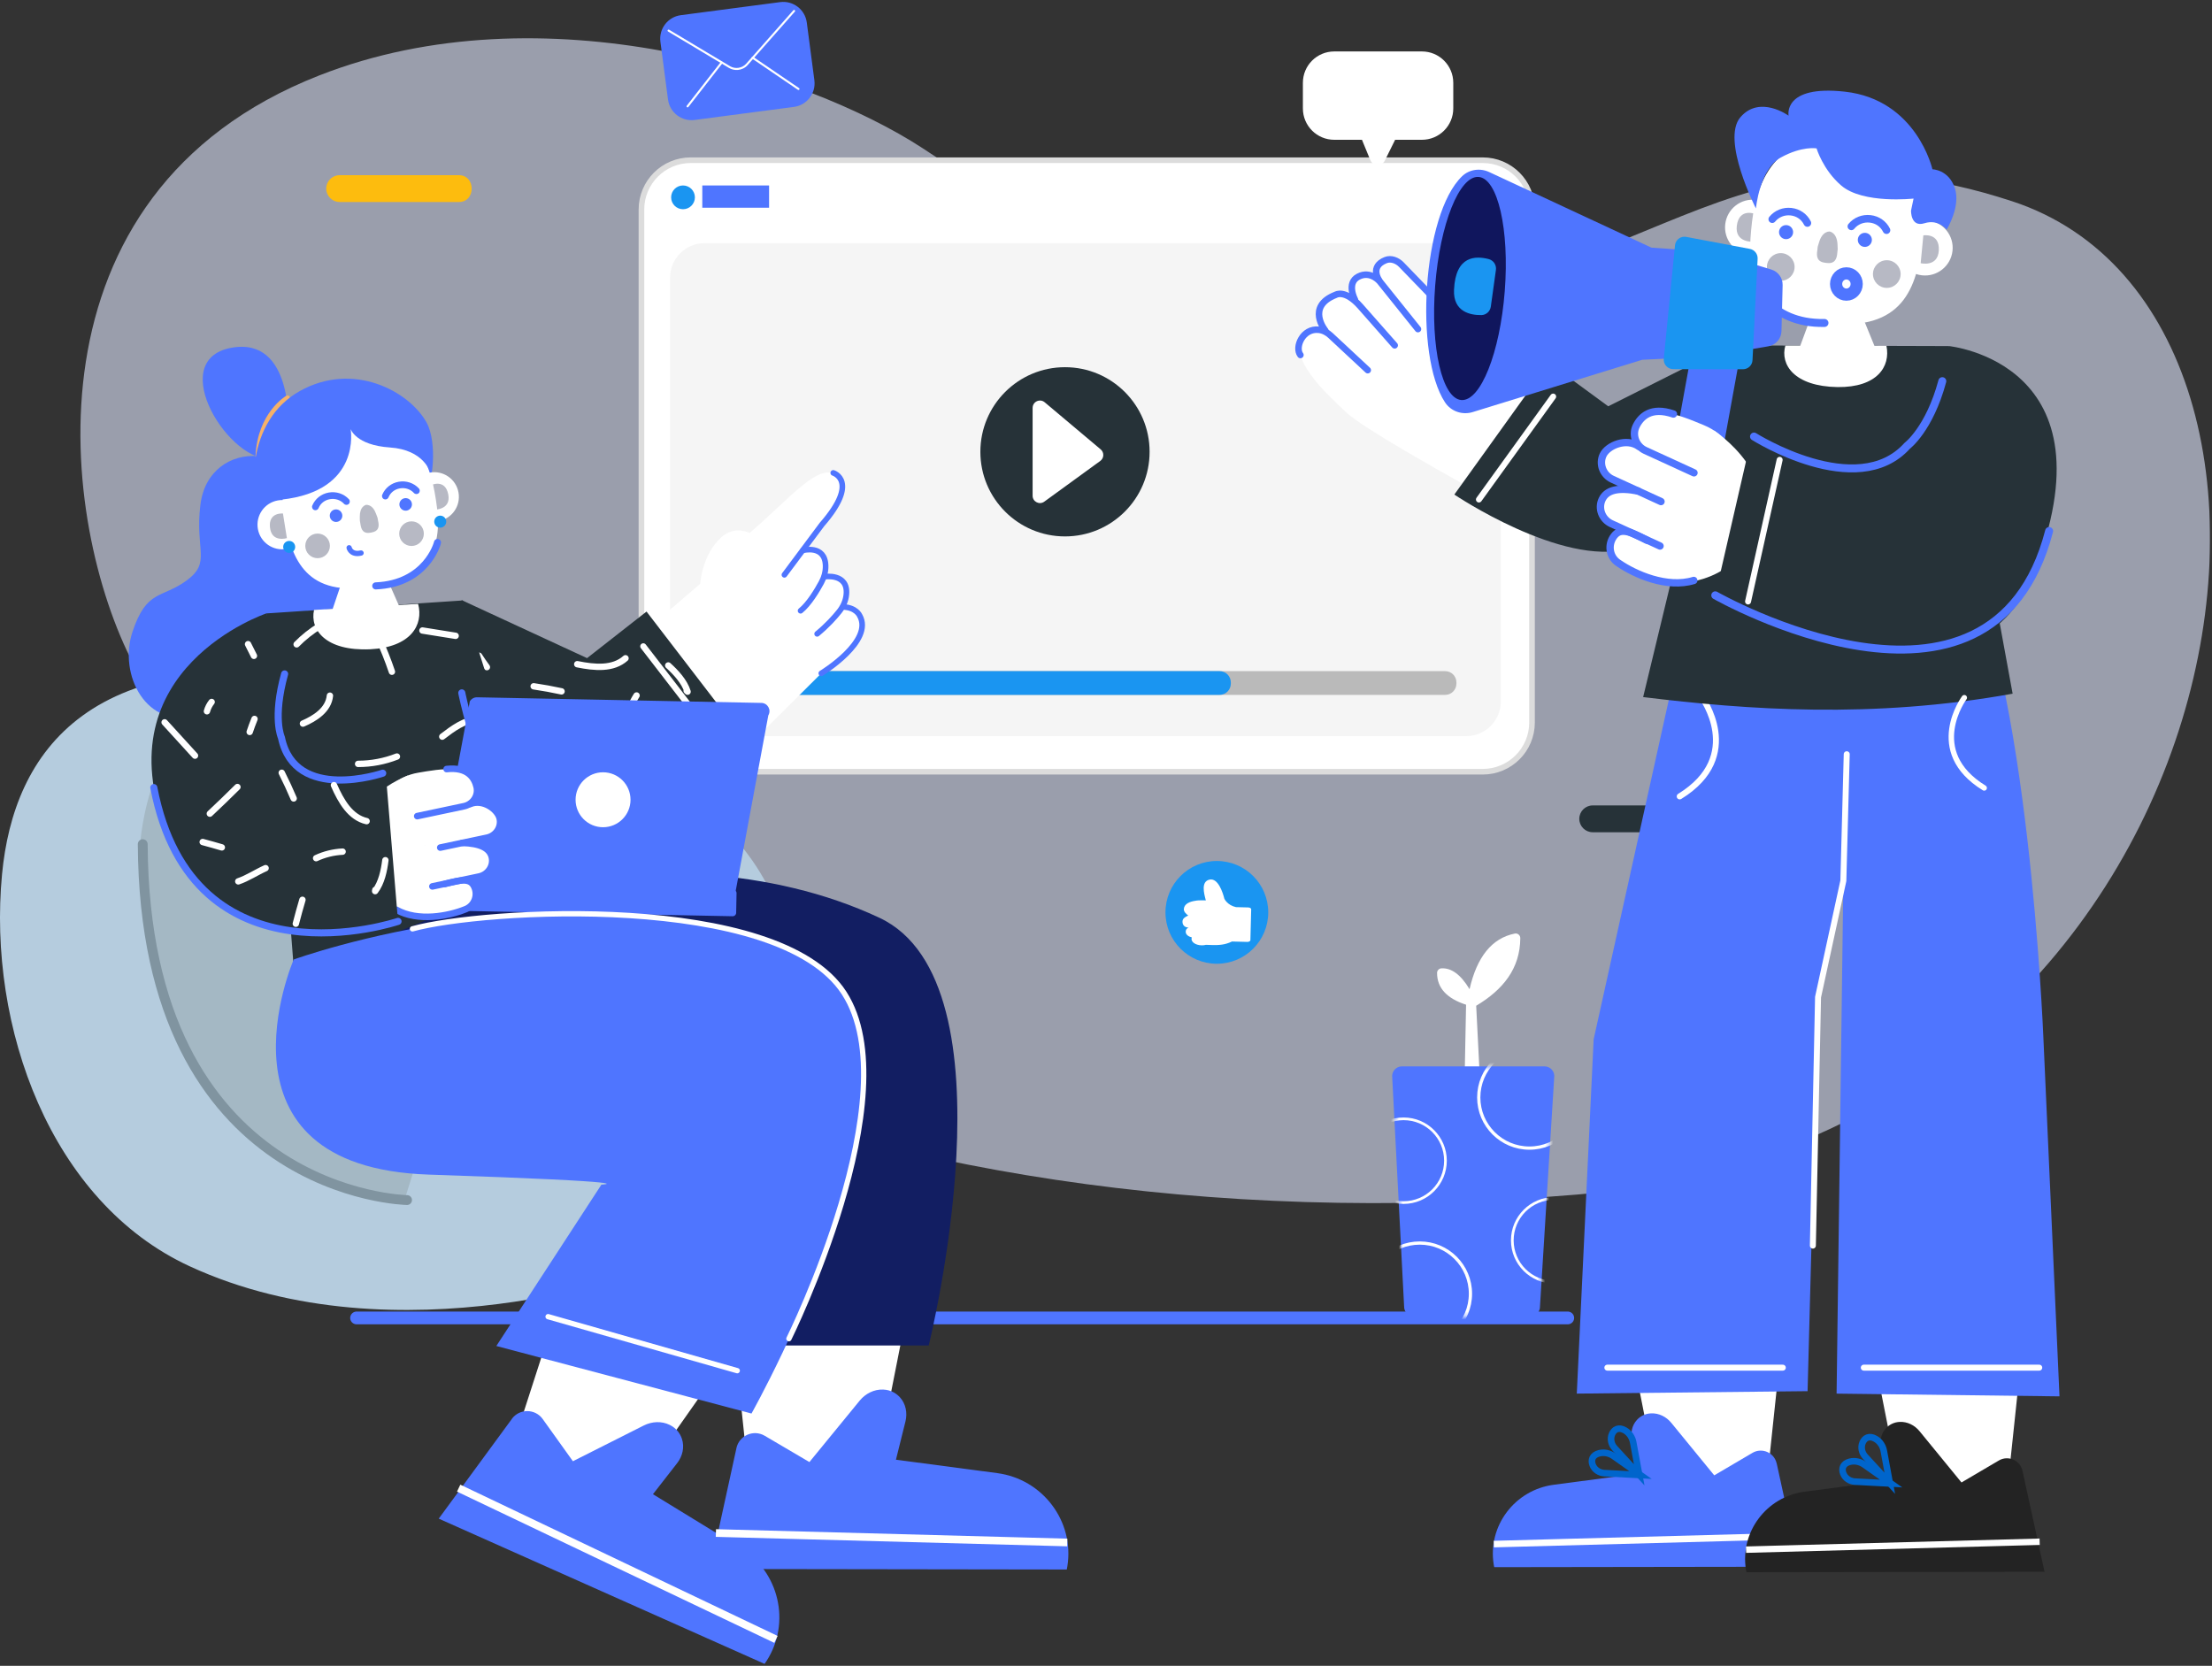 <svg width="559" height="421" viewBox="0 0 559 421" fill="none" xmlns="http://www.w3.org/2000/svg">
<rect x="0" y="0" width="559" height="421" fill="#333333" stroke="none"/>
<g clip-path="url(#clip0_188_635)">
<g opacity="0.59">
<path d="M320.69 75.482C283.486 72.305 252.298 49.9 232.996 37.351C204.158 18.612 137.326 -3.167 80.635 19.081C4.531 48.941 15.22 132.41 33.727 167.823C72.664 242.304 208.509 317.929 398.638 301.887C568.773 287.531 599.218 80.592 508.479 50.858C429.778 25.071 414.569 83.505 320.69 75.487V75.482Z" fill="#E1E8FF"/>
</g>
<path d="M90.107 333.075H396.193" stroke="#4F75FF" stroke-width="3.22" stroke-linecap="round" stroke-linejoin="round"/>
<path d="M374.715 40.491H174.55C167.675 40.491 162.102 46.064 162.102 52.939V182.584C162.102 189.459 167.675 195.033 174.55 195.033H374.715C381.59 195.033 387.163 189.459 387.163 182.584V52.939C387.163 46.064 381.59 40.491 374.715 40.491Z" fill="white" stroke="#DCDCDC" stroke-width="1.42" stroke-miterlimit="10"/>
<path d="M370.542 61.453H178.059C173.238 61.453 169.33 65.361 169.33 70.182V177.305C169.33 182.126 173.238 186.034 178.059 186.034H370.542C375.363 186.034 379.272 182.126 379.272 177.305V70.182C379.272 65.361 375.363 61.453 370.542 61.453Z" fill="#F5F5F5"/>
<path d="M269.135 135.565C280.945 135.565 290.519 125.992 290.519 114.182C290.519 102.372 280.945 92.798 269.135 92.798C257.325 92.798 247.751 102.372 247.751 114.182C247.751 125.992 257.325 135.565 269.135 135.565Z" fill="#263238"/>
<path d="M260.954 103.082V125.282C260.954 126.799 262.671 127.674 263.899 126.783L278.054 116.489C279.029 115.783 279.076 114.345 278.159 113.571L264.004 101.665C262.797 100.648 260.959 101.507 260.959 103.082H260.954Z" fill="white"/>
<path d="M365.211 169.614H194.227C192.655 169.614 191.382 170.887 191.382 172.459V172.769C191.382 174.341 192.655 175.614 194.227 175.614H365.211C366.782 175.614 368.055 174.341 368.055 172.769V172.459C368.055 170.887 366.782 169.614 365.211 169.614Z" fill="#BABABA"/>
<path d="M308.198 169.614H194.227C192.655 169.614 191.382 170.887 191.382 172.459V172.769C191.382 174.341 192.655 175.614 194.227 175.614H308.198C309.77 175.614 311.043 174.341 311.043 172.769V172.459C311.043 170.887 309.77 169.614 308.198 169.614Z" fill="#1A95F1"/>
<path d="M172.606 52.876C174.265 52.876 175.609 51.532 175.609 49.873C175.609 48.215 174.265 46.871 172.606 46.871C170.948 46.871 169.604 48.215 169.604 49.873C169.604 51.532 170.948 52.876 172.606 52.876Z" fill="#1A95F1"/>
<path d="M194.359 46.871H177.479V52.497H194.359V46.871Z" fill="#4F75FF"/>
<path d="M128.981 367.286L142.078 326.731L182.632 344.738L156.017 382.564L128.981 367.286Z" fill="white"/>
<path d="M129.355 358.599L110.874 383.797L193.216 420.5C193.216 420.5 193.395 420.263 193.679 419.82C199.964 410.137 196.898 397.151 187.052 391.119L165.01 377.622L171.137 369.757C172.491 368.018 173.033 365.706 172.327 363.614C171.879 362.297 170.984 360.97 169.256 360.111C167.191 359.089 164.741 359.226 162.687 360.258L144.78 369.288L137.157 358.636C135.245 355.965 131.283 355.944 129.344 358.588L129.355 358.599Z" fill="#4F75FF"/>
<path d="M115.91 376.089L196.092 414.315" stroke="white" stroke-width="1.94" stroke-miterlimit="10"/>
<path d="M189.285 374.082L184.797 331.699H229.171L220.199 377.074L189.285 374.082Z" fill="white"/>
<path d="M186.104 365.99L179.434 396.519L269.588 396.651C269.588 396.651 269.657 396.361 269.736 395.84C271.553 384.439 263.477 373.813 252.035 372.296L226.416 368.903L228.823 359.231C229.355 357.092 228.913 354.753 227.422 353.13C226.479 352.108 225.12 351.255 223.192 351.176C220.895 351.081 218.708 352.198 217.249 353.979L204.547 369.499L193.258 362.856C190.429 361.191 186.799 362.777 186.098 365.985L186.104 365.99Z" fill="#4F75FF"/>
<path d="M180.915 387.432L269.71 389.823" stroke="white" stroke-width="1.94" stroke-miterlimit="10"/>
<path d="M164.22 320.805C164.22 320.805 100.754 344.412 47.893 319.999C12.749 303.768 -3.156 259.473 0.516 220.936C3.424 190.402 22.305 160.847 89.122 172.274C89.122 172.274 275.199 189.796 164.22 320.805Z" fill="#B5CCDE"/>
<path d="M102.208 303.283C102.208 303.283 35.85 302.255 35.413 213.344C35.413 213.344 37.604 179.618 59.067 181.372C80.529 183.126 117.322 255.395 117.322 255.395L102.208 303.288V303.283Z" fill="#A4B8C4"/>
<path d="M102.866 303.283C102.866 303.283 36.508 302.256 36.071 213.345" stroke="#8094A0" stroke-width="2.49" stroke-linecap="round" stroke-linejoin="round"/>
<path d="M234.697 340.034C234.697 340.034 257.493 248.462 222.233 231.941C166.411 205.79 94.216 232.89 94.216 232.89C94.216 232.89 71.458 285.355 128.354 287.252C185.25 289.149 171.974 289.791 171.974 289.791L165.121 340.039H234.703L234.697 340.034Z" fill="#121E62"/>
<path d="M65.167 115.267C61.79 115.014 58.371 115.894 55.716 117.996C53.393 119.834 51.228 122.811 50.638 127.61C49.226 139.121 53.477 142.071 47.171 146.697C40.865 151.322 37.046 148.878 33.469 159.714C29.892 170.546 36.946 184.459 49.99 180.908C63.028 177.358 94.564 167.011 94.564 167.011L93.642 119.682L77.421 116.189L65.167 115.272V115.267Z" fill="#4F75FF"/>
<path d="M72.859 108.392C72.859 108.392 74.323 84.927 58.408 87.904C41.55 91.054 58.25 117.648 69.029 115.878C73.828 115.093 72.854 108.392 72.854 108.392H72.859Z" fill="#4F75FF"/>
<path d="M65.183 115.862C64.809 115.847 64.556 115.567 64.572 115.241C65.094 104.357 72.069 100.179 72.364 100.01C72.648 99.842 73.012 99.942 73.175 100.226C73.338 100.511 73.243 100.874 72.959 101.038C72.89 101.075 66.247 105.089 65.757 115.299C65.742 115.609 65.489 115.857 65.178 115.868L65.183 115.862Z" fill="#F5B169"/>
<path d="M217.022 154.947C216.137 153.593 213.219 153.013 213.219 153.013C213.219 153.013 214.968 149.352 213.134 147.018C211.391 144.8 208.324 145.749 208.324 145.749C208.324 145.749 209.626 142.193 207.919 140.412C205.574 137.967 202.925 139.095 202.925 139.095C210.116 129.528 214.925 123.427 211.701 120.388C207.313 116.247 199.685 125.94 189.438 134.696C189.438 134.696 185.703 132.752 182.421 135.66C177.332 140.175 176.952 147.545 176.952 147.545L164.746 158.013L189.564 188.073L207.555 170.161C215.168 165.125 219.677 159.009 217.022 154.947Z" fill="white"/>
<path d="M210.574 119.513C210.574 119.513 217.322 121.552 207.713 132.562L198.23 145.269" stroke="#4F75FF" stroke-width="1.42" stroke-linecap="round" stroke-linejoin="round"/>
<path d="M202.925 139.095C202.925 139.095 208.519 137.572 208.641 142.983C208.672 144.463 208.272 145.917 207.566 147.218C206.496 149.194 204.431 152.66 202.313 154.352" stroke="#4F75FF" stroke-width="1.42" stroke-linecap="round" stroke-linejoin="round"/>
<path d="M208.324 145.748C208.324 145.748 214.404 144.758 213.882 150.242C213.735 151.812 213.076 153.292 212.096 154.525C210.995 155.905 209.099 158.055 206.501 160.189" stroke="#4F75FF" stroke-width="1.42" stroke-linecap="round" stroke-linejoin="round"/>
<path d="M207.555 170.161C207.555 170.161 220.942 162.022 217.238 155.553C217.238 155.553 216.327 153.466 212.997 153.393" stroke="#4F75FF" stroke-width="1.42" stroke-linecap="round" stroke-linejoin="round"/>
<path d="M163.382 154.552L189.027 187.947C189.027 187.947 161.801 207.628 144.258 203.493C133.511 200.959 109.109 190.712 109.109 190.712L116.674 151.67L148.357 166.326L163.382 154.557V154.552Z" fill="#263238"/>
<path d="M145.875 167.859C150.327 168.765 154.942 169.155 158.071 166.363" stroke="white" stroke-width="1.61" stroke-linecap="round" stroke-linejoin="round"/>
<path d="M168.871 168.18C170.826 169.95 172.954 172.237 173.76 174.802C173.681 174.729 173.602 174.649 173.528 174.576" stroke="white" stroke-width="1.61" stroke-linecap="round" stroke-linejoin="round"/>
<path d="M160.869 175.767C159.625 177.716 158.762 179.913 158.351 182.189" stroke="white" stroke-width="1.61" stroke-linecap="round" stroke-linejoin="round"/>
<path d="M134.865 173.443C137.225 173.791 139.575 174.218 141.909 174.724" stroke="white" stroke-width="1.61" stroke-linecap="round" stroke-linejoin="round"/>
<path d="M153.056 194.068C152.571 196.544 152.503 199.279 151.802 201.633" stroke="white" stroke-width="1.61" stroke-linecap="round" stroke-linejoin="round"/>
<path d="M168.935 195.928C167.581 194.337 166.253 192.719 164.957 191.076" stroke="white" stroke-width="1.61" stroke-linecap="round" stroke-linejoin="round"/>
<path d="M142.383 200.079C141.066 201.117 139.77 202.171 138.484 203.245" stroke="white" stroke-width="1.61" stroke-linecap="round" stroke-linejoin="round"/>
<path d="M121.057 165.715C121.684 166.7 122.348 167.664 123.043 168.602" stroke="white" stroke-width="1.61" stroke-linecap="round" stroke-linejoin="round"/>
<path d="M98.915 179.254C102.682 178.785 106.449 178.311 110.215 177.842" stroke="white" stroke-width="1.61" stroke-linecap="round" stroke-linejoin="round"/>
<path d="M133.68 197.635C133.232 194.437 132.742 191.239 132.205 188.057" stroke="white" stroke-width="1.61" stroke-linecap="round" stroke-linejoin="round"/>
<path d="M182.689 189.432L162.57 163.344" stroke="white" stroke-width="1.55" stroke-linecap="round" stroke-linejoin="round"/>
<path d="M107.982 122.237C109.057 123.18 110.732 111.996 107.766 106.717C103.346 98.846 89.29 91.249 75.757 98.836C62.222 106.422 62.66 124.929 66.395 132.32C76.009 151.349 92.251 141.044 92.251 141.044C92.251 141.044 106.001 130.144 107.982 122.242V122.237Z" fill="#4F75FF"/>
<path d="M103.614 126.667C104.226 130.055 107.466 132.299 110.848 131.688C114.235 131.077 116.479 127.837 115.868 124.455C115.257 121.067 112.017 118.823 108.635 119.434C105.248 120.045 103.003 123.285 103.614 126.667Z" fill="white"/>
<path d="M108.956 122.595C108.956 122.595 112.512 120.909 113.286 124.971C114.024 128.838 109.841 128.801 109.841 128.801L108.956 122.595Z" fill="#B7B9C4"/>
<path d="M74.344 246.06C116.732 228.464 106.333 234.865 137.225 216.089L116.954 151.749L67.311 155.021L74.344 246.06Z" fill="#263238"/>
<path d="M74.966 162.839C76.736 161.037 78.733 159.456 80.898 158.15" stroke="white" stroke-width="1.61" stroke-linecap="round" stroke-linejoin="round"/>
<path d="M95.559 161.063C96.881 163.892 98.046 166.8 99.041 169.761" stroke="white" stroke-width="1.61" stroke-linecap="round" stroke-linejoin="round"/>
<path d="M106.754 159.346C109.551 159.793 112.349 160.241 115.146 160.689" stroke="white" stroke-width="1.61" stroke-linecap="round" stroke-linejoin="round"/>
<path d="M83.374 175.814C83.021 179.407 79.602 181.562 76.557 182.868" stroke="white" stroke-width="1.61" stroke-linecap="round" stroke-linejoin="round"/>
<path d="M68.491 195.891C69.034 199.031 69.455 202.192 69.766 205.363" stroke="white" stroke-width="1.61" stroke-linecap="round" stroke-linejoin="round"/>
<path d="M90.497 193.052C93.842 193.052 97.192 192.419 100.306 191.197" stroke="white" stroke-width="1.61" stroke-linecap="round" stroke-linejoin="round"/>
<path d="M120.446 198.151C121.373 202.408 120.509 207.386 123.317 211.037" stroke="white" stroke-width="1.61" stroke-linecap="round" stroke-linejoin="round"/>
<path d="M111.769 186.166C114.456 184.101 117.353 181.957 120.73 181.73C120.609 181.799 120.483 181.867 120.361 181.931" stroke="white" stroke-width="1.61" stroke-linecap="round" stroke-linejoin="round"/>
<path d="M80.85 212.296C80.729 215.057 79.849 217.781 78.327 220.088" stroke="white" stroke-width="1.61" stroke-linecap="round" stroke-linejoin="round"/>
<path d="M95.227 217.064C97.603 216.721 99.979 216.374 102.355 216.031" stroke="white" stroke-width="1.61" stroke-linecap="round" stroke-linejoin="round"/>
<path d="M117.506 221.115C119.835 221.416 122.1 222.195 124.118 223.396" stroke="white" stroke-width="1.61" stroke-linecap="round" stroke-linejoin="round"/>
<path d="M131.567 220.609C133.758 220.293 135.955 219.972 138.147 219.656" stroke="white" stroke-width="1.61" stroke-linecap="round" stroke-linejoin="round"/>
<path d="M105.663 152.618C107.096 157.944 103.783 163.587 93.552 164.087C82.257 164.593 78.264 159.114 79.365 154.141L105.669 152.618H105.663Z" fill="white"/>
<path d="M87.104 107.049C102.392 104.288 108.013 114.303 109.815 124.265C111.664 134.506 112.159 144.953 94.506 148.135C77.405 151.222 73.696 141.36 71.847 131.114C70.051 121.157 73.628 109.482 87.109 107.049H87.104Z" fill="white"/>
<path d="M77.426 131.493C78.037 134.88 75.788 138.115 72.406 138.726C69.018 139.337 65.784 137.088 65.172 133.705C64.561 130.318 66.811 127.083 70.193 126.472C73.58 125.861 76.815 128.111 77.426 131.493Z" fill="white"/>
<path d="M104.083 127.205C104.231 128.069 103.651 128.89 102.787 129.038C101.923 129.185 101.102 128.606 100.954 127.742C100.807 126.878 101.386 126.056 102.25 125.909C103.114 125.761 103.936 126.341 104.083 127.205Z" fill="#4F75FF"/>
<path d="M86.488 130.055C86.635 130.919 86.056 131.741 85.192 131.888C84.328 132.036 83.506 131.456 83.358 130.592C83.211 129.728 83.79 128.906 84.649 128.759C85.513 128.611 86.335 129.191 86.482 130.055H86.488Z" fill="#4F75FF"/>
<path d="M79.776 128.943C80.087 128.922 80.371 128.727 80.498 128.422C81.003 127.215 82.046 126.388 83.363 126.156C84.701 125.919 86.034 126.351 86.93 127.321C87.251 127.663 87.789 127.684 88.131 127.363C88.474 127.041 88.495 126.504 88.173 126.162C86.882 124.771 84.97 124.144 83.058 124.481C81.188 124.813 79.644 126.041 78.917 127.768C78.738 128.2 78.938 128.701 79.375 128.88C79.502 128.933 79.639 128.954 79.77 128.943H79.776Z" fill="#4F75FF"/>
<path d="M97.456 126.214C97.767 126.193 98.051 125.998 98.178 125.693C98.683 124.486 99.727 123.659 101.044 123.427C102.382 123.19 103.714 123.622 104.61 124.592C104.931 124.934 105.469 124.955 105.811 124.634C106.154 124.312 106.175 123.775 105.853 123.433C104.563 122.042 102.65 121.415 100.738 121.752C98.868 122.084 97.324 123.312 96.597 125.039C96.418 125.471 96.618 125.972 97.055 126.151C97.182 126.204 97.319 126.225 97.451 126.214H97.456Z" fill="#4F75FF"/>
<path d="M103.999 137.983C105.718 137.983 107.112 136.589 107.112 134.87C107.112 133.15 105.718 131.756 103.999 131.756C102.279 131.756 100.885 133.15 100.885 134.87C100.885 136.589 102.279 137.983 103.999 137.983Z" fill="#B7B9C4"/>
<path d="M80.26 141.07C81.98 141.07 83.374 139.676 83.374 137.957C83.374 136.237 81.98 134.843 80.26 134.843C78.541 134.843 77.147 136.237 77.147 137.957C77.147 139.676 78.541 141.07 80.26 141.07Z" fill="#B7B9C4"/>
<path d="M97.045 144.5L101.365 154.299C101.813 155.316 101.439 156.501 100.496 157.091C95.47 160.231 90.228 160.531 84.786 158.097C83.738 157.628 83.216 156.443 83.58 155.352L86.999 145.206L97.045 144.5Z" fill="white"/>
<path d="M110.558 137.109C110.479 137.557 107.602 147.54 94.959 148.067" stroke="#4F75FF" stroke-width="1.79" stroke-linecap="round" stroke-linejoin="round"/>
<path d="M95.406 130.84C95.29 130.481 95.164 130.144 95.032 129.844C94.632 128.732 94.031 128.021 93.336 127.737C93.088 127.626 92.82 127.573 92.54 127.584C92.525 127.584 92.509 127.594 92.493 127.6C92.477 127.6 92.456 127.6 92.44 127.6C92.177 127.689 91.945 127.837 91.755 128.032C91.208 128.548 90.907 129.428 90.928 130.613C90.913 130.945 90.934 131.298 90.955 131.677C91.002 131.941 91.034 132.193 91.086 132.425C91.281 133.953 91.877 134.975 93.694 134.612C93.726 134.606 93.757 134.601 93.789 134.591C93.821 134.585 93.852 134.58 93.884 134.575C95.707 134.259 95.901 133.094 95.538 131.593C95.506 131.356 95.464 131.108 95.412 130.845L95.406 130.84Z" fill="#B7B9C4"/>
<path d="M72.5 135.992C72.5 135.992 68.649 137.214 68.228 133.3C67.806 129.391 71.505 129.776 71.505 129.776L72.5 135.992Z" fill="#B7B9C4"/>
<path d="M91.476 140.386C91.792 140.275 91.982 139.933 91.898 139.601C91.808 139.243 91.45 139.027 91.092 139.111C89.248 139.564 88.905 138.405 88.874 138.268C88.784 137.91 88.426 137.694 88.068 137.778C87.71 137.868 87.493 138.226 87.578 138.584C87.799 139.485 88.884 141.023 91.408 140.402C91.429 140.396 91.45 140.391 91.471 140.38L91.476 140.386Z" fill="#4F75FF"/>
<path d="M71.078 126.272C91.493 124.081 88.611 108.424 88.611 108.424C88.611 108.424 89.896 112.507 98.531 113.086C107.165 113.666 108.709 119.345 108.709 119.345L106.559 110.499L99.189 102.544C94.116 99.52 89.074 97.987 84.085 99.21C77.832 99.605 74.055 101.006 71.642 102.971L69.514 115.109L71.073 126.278L71.078 126.272Z" fill="#4F75FF"/>
<path d="M116.701 175.108C116.701 175.108 119.235 188.347 128.291 211.38" stroke="#4F75FF" stroke-width="1.79" stroke-linecap="round" stroke-linejoin="round"/>
<path d="M73.08 139.738C73.918 139.738 74.597 139.058 74.597 138.22C74.597 137.382 73.918 136.703 73.08 136.703C72.242 136.703 71.563 137.382 71.563 138.22C71.563 139.058 72.242 139.738 73.08 139.738Z" fill="#1A95F1"/>
<path d="M111.253 133.347C112.091 133.347 112.77 132.668 112.77 131.83C112.77 130.992 112.091 130.313 111.253 130.313C110.415 130.313 109.736 130.992 109.736 131.83C109.736 132.668 110.415 133.347 111.253 133.347Z" fill="#1A95F1"/>
<path d="M183.743 228.001L111.901 226.578C110.305 226.547 109.335 224.808 110.147 223.433L118.729 177.247C119.113 176.599 119.814 176.204 120.567 176.22L192.409 177.642C194.005 177.674 194.975 179.412 194.164 180.787L185.582 226.973C185.197 227.621 184.496 228.016 183.743 228.001Z" fill="#4F75FF"/>
<path d="M185.284 224.845L97.186 223.107C96.706 223.098 96.309 223.479 96.3 223.959L96.202 228.932C96.192 229.412 96.574 229.808 97.054 229.818L185.152 231.556C185.632 231.565 186.029 231.184 186.038 230.704L186.136 225.731C186.146 225.251 185.764 224.855 185.284 224.845Z" fill="#4F75FF"/>
<path d="M152.398 209.062C156.232 209.062 159.341 205.953 159.341 202.118C159.341 198.283 156.232 195.175 152.398 195.175C148.563 195.175 145.454 198.283 145.454 202.118C145.454 205.953 148.563 209.062 152.398 209.062Z" fill="white"/>
<path d="M106.175 207.676C111.49 206.786 120.715 205.964 120.536 200.064C120.299 192.467 110.985 194.395 105.669 195.285C100.354 196.176 96.487 199.948 97.029 203.709C97.572 207.471 100.859 208.561 106.175 207.671V207.676Z" fill="white"/>
<path d="M107.065 225.119C112.38 224.229 125.862 222.264 124.186 216.669C122.258 210.215 110.294 213.113 104.979 214.003C99.663 214.894 99.821 215.352 100.306 218.681C100.785 222.016 101.749 226.009 107.065 225.119Z" fill="white"/>
<path d="M110.463 231.741C114.783 231.019 120.91 230.055 120.251 225.04C119.482 219.161 109.372 221.742 105.053 222.464C100.733 223.185 99.537 225.82 99.958 228.754C100.38 231.688 106.138 232.463 110.458 231.741H110.463Z" fill="white"/>
<path d="M103.124 195.97C103.124 195.97 84.876 202.708 89.269 217.854C90.865 223.354 94.906 227.811 100.153 230.103L101.017 230.482L105.948 219.435L102.434 212.054L103.124 195.975V195.97Z" fill="white"/>
<path d="M107.966 213.639C112.834 212.823 127.579 214.108 126.441 207.239C125.114 199.242 111.954 203.862 106.949 204.183C101.707 204.52 97.255 205.674 98.994 211.606C100.548 216.9 103.098 214.451 107.966 213.639Z" fill="white"/>
<path d="M112.865 194.358C118.181 193.773 119.919 196.56 120.457 198.873C120.973 201.091 119.477 203.288 117.248 203.756L105.437 206.254" stroke="#4F75FF" stroke-width="1.66" stroke-linecap="round" stroke-linejoin="round"/>
<path d="M118.808 203.209C121.985 201.829 125.741 204.51 126.278 206.823C126.795 209.041 125.298 211.237 123.07 211.706L111.259 214.203" stroke="#4F75FF" stroke-width="1.66" stroke-linecap="round" stroke-linejoin="round"/>
<path d="M116.822 213.018C121.31 213.145 123.755 214.319 124.292 216.632C124.808 218.85 123.312 221.047 121.084 221.516L109.272 224.013" stroke="#4F75FF" stroke-width="1.66" stroke-linecap="round" stroke-linejoin="round"/>
<path d="M100.143 229.908C105.621 233.037 113.376 231.494 117.528 229.829C119.672 229.054 120.762 226.705 120.03 224.545C119.119 221.842 116.806 222.195 112.433 223.402" stroke="#4F75FF" stroke-width="1.66" stroke-linecap="round" stroke-linejoin="round"/>
<path d="M67.311 155.021C67.311 155.021 25.793 168.986 42.066 210.257C57.007 248.151 100.585 232.853 100.585 232.853L97.472 195.359C97.472 195.359 63.866 205.843 71.916 170.314L67.306 155.021H67.311Z" fill="#263238"/>
<path d="M96.718 195.406C96.718 195.406 74.534 202.977 71.12 186.398C71.12 186.398 68.823 181.551 71.926 170.314" stroke="#4F75FF" stroke-width="1.79" stroke-linecap="round" stroke-linejoin="round"/>
<path d="M100.591 232.853C100.591 232.853 48.752 250.459 38.869 199.042" stroke="#4F75FF" stroke-width="1.79" stroke-linecap="round" stroke-linejoin="round"/>
<path d="M84.391 198.425C86.219 202.587 88.563 206.58 92.646 207.523" stroke="white" stroke-width="1.61" stroke-linecap="round" stroke-linejoin="round"/>
<path d="M97.388 217.396C97.066 220.014 96.429 223.069 94.801 225.208C94.817 225.103 94.832 224.992 94.853 224.887" stroke="white" stroke-width="1.61" stroke-linecap="round" stroke-linejoin="round"/>
<path d="M86.582 215.23C84.269 215.341 81.983 215.9 79.886 216.879" stroke="white" stroke-width="1.61" stroke-linecap="round" stroke-linejoin="round"/>
<path d="M71.199 195.296C72.274 197.424 73.28 199.589 74.213 201.786" stroke="white" stroke-width="1.61" stroke-linecap="round" stroke-linejoin="round"/>
<path d="M67.121 219.403C64.814 220.435 62.549 221.958 60.215 222.743" stroke="white" stroke-width="1.61" stroke-linecap="round" stroke-linejoin="round"/>
<path d="M74.76 233.448C75.276 231.42 75.835 229.407 76.43 227.4" stroke="white" stroke-width="1.61" stroke-linecap="round" stroke-linejoin="round"/>
<path d="M56.058 214.156C54.452 213.682 52.84 213.229 51.222 212.797" stroke="white" stroke-width="1.61" stroke-linecap="round" stroke-linejoin="round"/>
<path d="M64.319 181.693C63.877 182.773 63.471 183.874 63.102 184.981" stroke="white" stroke-width="1.61" stroke-linecap="round" stroke-linejoin="round"/>
<path d="M41.602 182.552C44.163 185.36 46.718 188.163 49.278 190.971" stroke="white" stroke-width="1.61" stroke-linecap="round" stroke-linejoin="round"/>
<path d="M62.685 162.796C63.181 163.782 63.676 164.761 64.171 165.747" stroke="white" stroke-width="1.61" stroke-linecap="round" stroke-linejoin="round"/>
<path d="M53.487 177.405C52.94 178.095 52.529 178.901 52.297 179.754" stroke="white" stroke-width="1.61" stroke-linecap="round" stroke-linejoin="round"/>
<path d="M53.029 205.632C55.384 203.425 57.713 201.181 60.004 198.899" stroke="white" stroke-width="1.61" stroke-linecap="round" stroke-linejoin="round"/>
<path d="M189.913 357.229C189.913 357.229 244.486 260.342 202.24 241.54C145.923 216.469 74.224 242.488 74.224 242.488C74.224 242.488 51.465 294.954 108.361 296.85C165.258 298.747 151.982 299.39 151.982 299.39L125.43 340.165L189.913 357.234V357.229Z" fill="#4F75FF"/>
<path d="M199.369 338.321C199.369 338.321 229.94 276.689 213.324 250.975C196.708 225.261 121.721 229.829 104.231 234.744" stroke="white" stroke-width="1.34" stroke-linecap="round" stroke-linejoin="round"/>
<path d="M138.511 332.753L186.309 346.403" stroke="white" stroke-width="1.34" stroke-linecap="round" stroke-linejoin="round"/>
<path d="M373.05 254.178C379.798 250.154 384.16 244.812 384.197 237.088C384.197 236.351 383.533 235.787 382.812 235.935C377.011 237.094 373.234 241.84 371.374 249.99C369.077 246.176 366.701 244.585 364.262 244.722C363.651 244.759 363.167 245.265 363.167 245.876C363.156 249.732 365.701 252.361 370.495 253.915L370.078 275.104L374.114 275.177L373.05 254.178Z" fill="white"/>
<path d="M357.314 332.706H386.694C387.906 332.706 388.939 331.831 389.144 330.636L392.758 272.396C393.016 270.879 391.847 269.493 390.308 269.493H354.295C352.783 269.493 351.624 270.831 351.835 272.327L354.859 330.567C355.033 331.789 356.081 332.701 357.319 332.701L357.314 332.706Z" fill="#4F75FF"/>
<mask id="mask0_188_635" style="mask-type:luminance" maskUnits="userSpaceOnUse" x="351" y="269" width="42" height="64">
<path d="M357.314 332.706H386.694C387.906 332.706 388.939 331.831 389.144 330.636L392.758 272.396C393.016 270.879 391.847 269.493 390.308 269.493H354.295C352.783 269.493 351.624 270.831 351.835 272.327L354.859 330.567C355.033 331.789 356.081 332.701 357.319 332.701L357.314 332.706Z" fill="white"/>
</mask>
<g mask="url(#mask0_188_635)">
<path d="M386.505 290.155C393.578 290.155 399.312 284.421 399.312 277.348C399.312 270.275 393.578 264.541 386.505 264.541C379.432 264.541 373.698 270.275 373.698 277.348C373.698 284.421 379.432 290.155 386.505 290.155Z" stroke="white" stroke-width="0.82" stroke-linecap="round" stroke-linejoin="round"/>
<path d="M358.794 339.76C365.867 339.76 371.601 334.026 371.601 326.953C371.601 319.88 365.867 314.146 358.794 314.146C351.721 314.146 345.987 319.88 345.987 326.953C345.987 334.026 351.721 339.76 358.794 339.76Z" stroke="white" stroke-width="0.82" stroke-linecap="round" stroke-linejoin="round"/>
<path d="M354.701 303.92C360.546 303.92 365.285 299.182 365.285 293.337C365.285 287.491 360.546 282.753 354.701 282.753C348.856 282.753 344.117 287.491 344.117 293.337C344.117 299.182 348.856 303.92 354.701 303.92Z" stroke="white" stroke-width="0.68" stroke-linecap="round" stroke-linejoin="round"/>
<path d="M392.763 324.05C398.609 324.05 403.347 319.312 403.347 313.467C403.347 307.621 398.609 302.883 392.763 302.883C386.918 302.883 382.18 307.621 382.18 313.467C382.18 319.312 386.918 324.05 392.763 324.05Z" stroke="white" stroke-width="0.68" stroke-linecap="round" stroke-linejoin="round"/>
</g>
<path d="M359.337 13.002H337.179C332.803 13.002 329.256 16.549 329.256 20.925V27.405C329.256 31.781 332.803 35.328 337.179 35.328H359.337C363.713 35.328 367.26 31.781 367.26 27.405V20.925C367.26 16.549 363.713 13.002 359.337 13.002Z" fill="white"/>
<path d="M353.147 34.153L349.955 40.596C349.185 42.145 346.952 42.066 346.298 40.47L343.728 34.217L353.147 34.159V34.153Z" fill="white"/>
<path d="M354.333 19.055C352.52 17.511 349.886 17.838 348.448 19.787L348.243 20.066L348.063 19.787C346.625 17.838 343.991 17.511 342.179 19.055C340.367 20.598 340.061 23.427 341.499 25.377L343.122 27.052V27.062L345.029 29.022L345.888 29.907C347.194 31.256 349.259 31.261 350.571 29.918L352.378 28.063L355.017 25.377C356.456 23.427 356.15 20.598 354.338 19.055H354.333Z" fill="white"/>
<path d="M307.514 243.563C314.686 243.563 320.5 237.749 320.5 230.577C320.5 223.405 314.686 217.591 307.514 217.591C300.342 217.591 294.528 223.405 294.528 230.577C294.528 237.749 300.342 243.563 307.514 243.563Z" fill="#1A95F1"/>
<path d="M316.196 229.808C316.201 229.555 315.869 229.344 315.453 229.334L312.355 229.255C310.185 228.791 309.415 227.147 309.415 227.147C309.015 225.541 307.814 221.842 305.68 222.295C303.457 222.77 304.247 225.762 304.732 227.553C304.727 227.553 304.722 227.553 304.711 227.553C304.321 227.532 303.8 227.516 303.236 227.543C302.988 227.543 302.73 227.548 302.472 227.585C302.34 227.601 302.209 227.622 302.082 227.648C300.66 227.859 299.29 228.401 299.174 229.692C299.106 230.44 299.812 231.02 300.28 231.378C299.438 231.731 298.863 232.158 298.832 232.853C298.79 233.785 299.39 234.407 300.381 234.423C299.664 234.723 299.643 235.234 299.648 235.529C299.664 236.182 300.286 236.678 301.187 236.909C301.139 237.046 301.113 237.189 301.118 237.331C301.155 238.39 302.751 239.069 304.263 238.874C304.432 238.853 304.595 238.822 304.753 238.78C304.98 238.785 305.206 238.795 305.422 238.801C305.733 238.811 306.033 238.822 306.328 238.832C308.062 238.874 309.579 238.795 311.338 237.942L315.221 238.042C315.637 238.042 315.98 237.852 315.99 237.6L316.19 229.813L316.196 229.808Z" fill="white"/>
<path d="M197.161 0.533L172.058 3.833C168.775 4.265 166.464 7.276 166.896 10.559L168.814 25.152C169.246 28.435 172.257 30.747 175.54 30.315L200.643 27.015C203.926 26.583 206.237 23.572 205.805 20.289L203.887 5.695C203.455 2.413 200.444 0.101 197.161 0.533Z" fill="#4F75FF"/>
<path d="M186.467 17.675C185.703 17.743 184.918 17.58 184.233 17.174L168.829 7.96C168.708 7.886 168.666 7.728 168.74 7.607C168.813 7.486 168.971 7.444 169.093 7.518L184.497 16.732C185.803 17.517 187.552 17.243 188.564 16.099L200.491 2.592C200.586 2.487 200.749 2.476 200.854 2.571C200.96 2.666 200.97 2.829 200.875 2.934L188.948 16.442C188.306 17.174 187.399 17.596 186.462 17.68L186.467 17.675Z" fill="white"/>
<path d="M173.776 27.136C173.713 27.142 173.65 27.126 173.597 27.084C173.486 26.994 173.465 26.836 173.55 26.72L182.163 15.667C182.253 15.557 182.411 15.536 182.527 15.62C182.637 15.71 182.658 15.868 182.574 15.983L173.961 27.036C173.913 27.094 173.85 27.131 173.781 27.136H173.776Z" fill="white"/>
<path d="M201.813 22.737C201.755 22.737 201.697 22.727 201.645 22.695L190.06 14.809C189.944 14.73 189.912 14.566 189.991 14.45C190.07 14.335 190.234 14.303 190.35 14.382L201.934 22.268C202.05 22.348 202.082 22.511 202.003 22.627C201.955 22.695 201.887 22.732 201.813 22.737Z" fill="white"/>
<path d="M432.57 210.326H402.494C400.624 210.326 399.106 208.809 399.106 206.939C399.106 205.068 400.624 203.551 402.494 203.551H432.57C436.958 203.488 436.974 210.395 432.57 210.331V210.326Z" fill="#263238"/>
<path d="M115.905 51.048H85.829C83.959 51.048 82.442 49.531 82.442 47.661C82.442 45.791 83.959 44.273 85.829 44.273H115.905C120.294 44.21 120.31 51.117 115.905 51.053V51.048Z" fill="#FDBC0E"/>
<path d="M371.553 123.307C371.553 123.307 344.886 108.656 340.234 104.236C335.682 99.91 324.108 89.674 330.304 84.638C330.304 84.638 333.396 81.498 335.709 84.327C332.506 80.129 332.121 78.39 335.835 75.245C338.311 73.354 341.572 74.502 343.753 77.405C340.545 73.38 341.119 71.267 343.89 69.571C345.134 68.939 347.099 69.202 348.69 71.136C347.351 68.117 348.231 66.421 351.761 65.499C354.448 64.498 362.023 76.283 369.983 83.426C369.525 79.333 362.624 73.78 364.473 70.651C367.155 67.459 370.547 69.06 374.435 72.421C379.835 77.089 383.928 83.073 386.515 89.727L390.061 98.846L371.559 123.307H371.553Z" fill="white"/>
<path d="M328.629 89.716C327.138 87.783 329.203 82.873 333.291 83.342C334.392 83.468 335.403 84.006 336.215 84.759L345.645 93.546" stroke="#4F75FF" stroke-width="1.65" stroke-linecap="round" stroke-linejoin="round"/>
<path d="M334.924 83.543C334.924 83.543 329.935 77.474 337.569 74.502C337.569 74.502 339.871 73.032 343.759 77.41C347.505 81.63 352.451 87.272 352.451 87.272" stroke="#4F75FF" stroke-width="1.65" stroke-linecap="round" stroke-linejoin="round"/>
<path d="M342.394 75.709C342.394 75.709 340.166 71.531 343.269 69.919C346.372 68.307 348.69 71.136 348.69 71.136L358.336 83.168" stroke="#4F75FF" stroke-width="1.65" stroke-linecap="round" stroke-linejoin="round"/>
<path d="M368.761 100.221C368.761 100.221 361.433 91.639 369.983 83.426C369.983 83.426 369.852 80.892 366.701 76.552C366.701 76.552 362.297 71.599 365.4 69.708C368.503 67.812 371.38 70.008 374.646 72.616" stroke="#4F75FF" stroke-width="1.65" stroke-linecap="round" stroke-linejoin="round"/>
<path d="M348.5 70.804C348.5 70.804 346.056 67.369 350.181 65.736C351.556 65.193 353.136 65.836 354.164 66.9L363.483 76.546" stroke="#4F75FF" stroke-width="1.65" stroke-linecap="round" stroke-linejoin="round"/>
<path d="M507.246 376.764L511.081 340.524H473.135L480.811 379.324L507.246 376.764Z" fill="white"/>
<path d="M446.277 376.764L450.113 340.524H412.166L419.842 379.324L446.277 376.764Z" fill="white"/>
<path d="M448.996 369.847L454.696 395.95L377.607 396.061C377.607 396.061 377.549 395.813 377.48 395.371C375.926 385.62 382.828 376.537 392.616 375.241L414.521 372.344L412.461 364.073C412.003 362.245 412.382 360.248 413.662 358.857C414.468 357.983 415.627 357.256 417.276 357.187C419.241 357.108 421.112 358.062 422.355 359.584L433.213 372.855L442.864 367.176C445.282 365.753 448.385 367.107 448.985 369.852L448.996 369.847Z" fill="#4F75FF"/>
<path d="M453.437 388.18L377.507 390.229" stroke="white" stroke-width="1.66" stroke-miterlimit="10"/>
<path d="M414.242 372.712L408.057 365.985C407.177 365.031 406.867 363.641 407.372 362.45C407.883 361.249 409.042 360.553 410.649 361.491C411.771 362.144 412.509 363.298 412.741 364.573L414.242 372.712Z" stroke="#0065CC" stroke-width="1.66" stroke-miterlimit="10"/>
<path d="M414.574 372.781L405.449 372.296C404.153 372.228 402.957 371.454 402.489 370.247C402.014 369.03 402.362 367.724 404.159 367.271C405.418 366.955 406.75 367.26 407.809 368.008L414.574 372.781Z" stroke="#0065CC" stroke-width="1.66" stroke-miterlimit="10"/>
<path d="M429.635 141.155L402.736 262.665L398.474 352.198L456.798 351.582L459.443 252.008L465.838 222.59L464.131 352.203L520.459 352.893L516.371 261.854C516.371 261.854 512.541 168.707 495.256 140.307L429.635 141.16V141.155Z" fill="#4F75FF"/>
<path d="M430.025 176.114C430.025 176.114 441.109 191.039 424.483 201.27" stroke="white" stroke-width="1.51" stroke-linecap="round" stroke-linejoin="round"/>
<path d="M449.87 58.26C449.423 62.096 445.956 64.84 442.121 64.392C438.286 63.945 435.541 60.478 435.989 56.643C436.437 52.808 439.903 50.063 443.738 50.511C447.573 50.959 450.318 54.425 449.87 58.26Z" fill="white"/>
<path d="M443.601 54.072C443.601 54.072 439.503 52.433 438.918 57.038C438.365 61.421 443.043 61.084 443.043 61.084L443.596 54.072H443.601Z" fill="#B7B9C4"/>
<path d="M508.616 175.314C473.119 181.709 441.394 179.375 415.243 176.167L436.689 87.288L492.516 87.461L508.616 175.308V175.314Z" fill="#263238"/>
<path d="M476.728 87.388C477.813 92.645 474.362 97.934 464.39 97.824C453.39 97.661 449.823 92.103 451.182 87.335L476.728 87.388Z" fill="white"/>
<path d="M466.987 35.127C449.676 33.11 444.076 44.721 442.764 56C441.415 67.6 441.589 79.333 461.592 81.661C480.958 83.916 484.419 72.611 485.773 61.005C487.085 49.726 482.259 36.903 466.992 35.127H466.987Z" fill="white"/>
<path d="M479.536 61.827C479.088 65.662 481.838 69.129 485.668 69.576C489.503 70.024 492.969 67.274 493.417 63.444C493.865 59.609 491.115 56.143 487.285 55.695C483.45 55.247 479.983 57.997 479.536 61.827Z" fill="white"/>
<path d="M449.591 58.471C449.486 59.451 450.192 60.325 451.166 60.436C452.146 60.541 453.021 59.835 453.131 58.861C453.237 57.881 452.531 57.006 451.556 56.896C450.576 56.79 449.702 57.496 449.591 58.471Z" fill="#4F75FF"/>
<path d="M469.5 60.425C469.394 61.405 470.1 62.28 471.075 62.391C472.055 62.496 472.929 61.79 473.04 60.815C473.145 59.835 472.439 58.961 471.465 58.85C470.485 58.745 469.61 59.451 469.5 60.425Z" fill="#4F75FF"/>
<path d="M476.727 59.129C476.38 59.129 476.048 58.929 475.884 58.597C475.231 57.28 474.004 56.427 472.513 56.258C470.996 56.084 469.536 56.664 468.599 57.812C468.267 58.223 467.661 58.281 467.255 57.949C466.844 57.617 466.786 57.012 467.123 56.606C468.472 54.957 470.574 54.119 472.734 54.367C474.852 54.609 476.669 55.874 477.602 57.754C477.834 58.229 477.644 58.803 477.17 59.035C477.028 59.103 476.88 59.135 476.733 59.135L476.727 59.129Z" fill="#4F75FF"/>
<path d="M456.735 57.317C456.387 57.317 456.055 57.117 455.892 56.785C455.239 55.468 454.011 54.614 452.52 54.446C451.003 54.272 449.544 54.851 448.606 56C448.274 56.411 447.668 56.469 447.263 56.137C446.852 55.805 446.794 55.199 447.131 54.794C448.479 53.145 450.581 52.307 452.741 52.554C454.859 52.797 456.677 54.061 457.609 55.942C457.841 56.416 457.651 56.99 457.177 57.222C457.035 57.291 456.887 57.322 456.74 57.322L456.735 57.317Z" fill="#4F75FF"/>
<path d="M450.018 70.967C451.95 70.967 453.516 69.401 453.516 67.469C453.516 65.537 451.95 63.971 450.018 63.971C448.086 63.971 446.52 65.537 446.52 67.469C446.52 69.401 448.086 70.967 450.018 70.967Z" fill="#B7B9C4"/>
<path d="M476.817 72.758C478.749 72.758 480.315 71.192 480.315 69.26C480.315 67.328 478.749 65.762 476.817 65.762C474.885 65.762 473.319 67.328 473.319 69.26C473.319 71.192 474.885 72.758 476.817 72.758Z" fill="#B7B9C4"/>
<path d="M458.484 77.768L454.338 89.042C453.906 90.212 454.412 91.513 455.507 92.108C461.36 95.269 467.245 95.237 473.172 92.129C474.315 91.528 474.815 90.164 474.331 88.974L469.789 77.852L458.489 77.768H458.484Z" fill="white"/>
<path d="M442.827 70.44C442.948 70.94 446.867 81.914 461.07 81.619" stroke="#4F75FF" stroke-width="2.01" stroke-linecap="round" stroke-linejoin="round"/>
<path d="M459.358 62.353C459.464 61.943 459.579 61.558 459.706 61.21C460.08 59.941 460.696 59.098 461.455 58.729C461.729 58.587 462.019 58.508 462.335 58.502C462.356 58.502 462.372 58.513 462.393 58.518C462.414 58.518 462.43 58.518 462.451 58.518C462.756 58.602 463.02 58.75 463.251 58.95C463.899 59.493 464.3 60.457 464.363 61.779C464.4 62.148 464.405 62.548 464.41 62.975C464.373 63.275 464.363 63.56 464.315 63.823C464.205 65.551 463.61 66.737 461.55 66.452C461.513 66.452 461.476 66.442 461.439 66.436C461.402 66.436 461.365 66.431 461.328 66.426C459.263 66.204 458.963 64.909 459.269 63.207C459.29 62.944 459.321 62.659 459.358 62.359V62.353Z" fill="#B7B9C4"/>
<path d="M485.373 66.515C485.373 66.515 489.771 67.616 489.966 63.202C490.161 58.797 486.052 59.487 486.052 59.487L485.378 66.52L485.373 66.515Z" fill="#B7B9C4"/>
<path d="M391.441 91.697L367.529 124.987C367.529 124.987 394.634 143.283 411.571 138.715C421.944 135.913 445.371 125.187 445.371 125.187L436.789 87.435L406.424 102.681L391.441 91.697Z" fill="#263238"/>
<path d="M443.522 66.874L447.642 68.122C449.37 68.644 450.534 70.256 450.492 72.063L450.202 83.668C450.155 85.591 448.754 87.209 446.857 87.525L442.864 88.199L443.517 66.879L443.522 66.874Z" fill="#4F75FF"/>
<path d="M369.499 44.531C359.453 54.151 357.361 89.769 365.168 101.675C366.675 103.972 369.552 104.952 372.175 104.14L415 90.923L442.869 89.553L443.622 64.461L417.334 62.58L376.337 43.483C374.056 42.419 371.322 42.787 369.504 44.526L369.499 44.531Z" fill="#4F75FF"/>
<path d="M380.27 73.588C381.476 58.02 378.517 45.094 373.661 44.718C368.805 44.341 363.891 56.657 362.684 72.226C361.478 87.795 364.437 100.721 369.293 101.097C374.149 101.473 379.063 89.157 380.27 73.588Z" fill="#10165D"/>
<path d="M378.038 68.217L376.748 77.494C376.579 78.69 375.578 79.607 374.372 79.628C371.685 79.675 367.207 78.864 367.449 73.259C367.829 64.445 373.034 64.672 376.179 65.467C377.412 65.778 378.212 66.958 378.038 68.217Z" fill="#1A95F1"/>
<path d="M439.788 89.513L427.779 87.33L421.329 122.82L433.339 125.003L439.788 89.513Z" fill="#4F75FF"/>
<path d="M426.132 59.867L442.215 62.901C443.395 63.123 444.233 64.187 444.175 65.388L442.879 91.033C442.816 92.314 441.757 93.32 440.472 93.32L422.85 93.293C421.427 93.293 420.321 92.066 420.458 90.649L423.292 61.995C423.429 60.589 424.746 59.603 426.132 59.867Z" fill="#1A95F1"/>
<path d="M426.927 120.867C421.327 118.58 411.433 115.398 413.093 108.987C415.226 100.727 424.946 105.147 430.546 107.433C436.146 109.719 439.45 114.803 437.922 118.791C436.399 122.774 432.527 123.158 426.932 120.872L426.927 120.867Z" fill="white"/>
<path d="M421.643 139.743C416.043 137.457 401.777 131.978 404.991 126.262C408.7 119.676 421.074 125.798 426.675 128.09C432.275 130.376 431.985 130.84 430.636 134.369C429.288 137.899 427.244 142.035 421.649 139.743H421.643Z" fill="white"/>
<path d="M416.291 146.149C411.744 144.289 405.275 141.719 407.229 136.398C409.526 130.155 419.952 135.476 424.498 137.335C429.045 139.195 429.709 142.372 428.518 145.475C427.327 148.583 420.837 148.009 416.285 146.149H416.291Z" fill="white"/>
<path d="M433.159 108.808C433.159 108.808 451.472 120.693 442.916 136.187C439.808 141.808 434.287 145.691 427.976 146.902L426.938 147.102L424.272 133.79L429.941 126.578L433.159 108.808Z" fill="white"/>
<path d="M423.498 126.957C418.372 124.86 401.914 122.627 404.859 115.388C408.288 106.959 421.554 115.272 426.948 116.863C432.606 118.528 437.19 120.893 433.818 126.952C430.81 132.362 428.624 129.054 423.498 126.962V126.957Z" fill="white"/>
<path d="M422.897 104.636C417.223 102.681 414.631 105.305 413.472 107.702C412.361 110.004 413.451 112.775 415.78 113.845L428.092 119.492" stroke="#4F75FF" stroke-width="1.86" stroke-linecap="round" stroke-linejoin="round"/>
<path d="M414.204 112.854C411.065 110.557 406.297 112.564 405.138 114.967C404.026 117.269 405.117 120.04 407.445 121.109L419.757 126.757" stroke="#4F75FF" stroke-width="1.86" stroke-linecap="round" stroke-linejoin="round"/>
<path d="M413.957 124.086C409.01 123.116 406.049 123.796 404.89 126.198C403.779 128.5 404.869 131.271 407.198 132.341L419.51 137.988" stroke="#4F75FF" stroke-width="1.86" stroke-linecap="round" stroke-linejoin="round"/>
<path d="M428.039 146.692C421.264 148.762 413.161 145.159 409.026 142.309C406.871 140.934 406.26 138.089 407.588 135.908C409.252 133.179 411.697 134.132 416.185 136.529" stroke="#4F75FF" stroke-width="1.86" stroke-linecap="round" stroke-linejoin="round"/>
<path d="M492.516 87.461C492.516 87.461 535.167 91.665 513.705 145.317C497.168 186.666 433.46 150.448 433.46 150.448L442.79 109.856C442.79 109.856 474.515 131.319 488.428 104.915L492.511 87.461H492.516Z" fill="#263238"/>
<path d="M433.465 150.448C433.465 150.448 503.306 190.281 517.84 134.206" stroke="#4F75FF" stroke-width="2.01" stroke-linecap="round" stroke-linejoin="round"/>
<path d="M443.259 110.326C443.259 110.326 469.273 126.778 481.98 112.659C481.98 112.659 487.58 108.461 490.846 96.328" stroke="#4F75FF" stroke-width="2.01" stroke-linecap="round" stroke-linejoin="round"/>
<path d="M373.745 126.236L392.505 100.227" stroke="white" stroke-width="1.51" stroke-linecap="round" stroke-linejoin="round"/>
<path d="M449.739 116.215L441.757 152.007" stroke="white" stroke-width="1.51" stroke-linecap="round" stroke-linejoin="round"/>
<path d="M466.692 190.612L465.838 222.59L459.443 252.008L458.136 314.794" stroke="white" stroke-width="1.51" stroke-linecap="round" stroke-linejoin="round"/>
<path d="M496.404 176.325C496.404 176.325 486.353 189.859 501.43 199.136" stroke="white" stroke-width="1.37" stroke-linecap="round" stroke-linejoin="round"/>
<path d="M483.581 50.184C483.581 50.184 470.822 51.606 465.322 46.902C460.675 42.93 459.068 37.498 459.068 37.498C459.068 37.498 455.423 36.845 450.033 39.806C444.644 42.766 443.743 52.681 443.743 52.681C443.743 52.681 434.914 35.37 439.808 29.643C444.702 23.912 451.993 29.233 451.993 29.233C451.993 29.233 450.486 21.42 466.228 23.169C484.382 25.186 488.349 42.782 488.349 42.782C488.349 42.782 492.384 42.835 493.981 47.434C495.614 52.144 491.942 58.028 491.942 58.028C491.942 58.028 489.882 55.299 486.342 56.416C482.801 57.533 482.944 53.218 482.944 53.218L483.581 50.184Z" fill="#4F75FF"/>
<path d="M511.107 371.717L516.676 397.225L441.346 397.336C441.346 397.336 441.288 397.093 441.22 396.661C439.703 387.131 446.446 378.254 456.013 376.99L477.423 374.156L475.41 366.074C474.962 364.289 475.336 362.334 476.585 360.98C477.37 360.127 478.508 359.415 480.12 359.347C482.043 359.268 483.866 360.2 485.083 361.686L495.693 374.656L505.128 369.104C507.493 367.713 510.528 369.035 511.113 371.717H511.107Z" fill="#232323"/>
<path d="M515.443 389.634L441.246 391.636" stroke="white" stroke-width="1.62" stroke-miterlimit="10"/>
<path d="M477.57 374.856L471.385 368.129C470.505 367.175 470.195 365.785 470.7 364.594C471.211 363.393 472.37 362.697 473.977 363.635C475.099 364.288 475.837 365.442 476.069 366.717L477.57 374.856Z" stroke="#0065CC" stroke-width="1.66" stroke-miterlimit="10"/>
<path d="M477.902 374.925L468.777 374.441C467.481 374.372 466.286 373.598 465.817 372.391C465.343 371.174 465.69 369.868 467.487 369.415C468.746 369.099 470.079 369.404 471.138 370.152L477.902 374.925Z" stroke="#0065CC" stroke-width="1.66" stroke-miterlimit="10"/>
<path d="M515.343 345.639H471.006" stroke="white" stroke-width="1.51" stroke-linecap="round" stroke-linejoin="round"/>
<path d="M450.54 345.639H406.197" stroke="white" stroke-width="1.51" stroke-linecap="round" stroke-linejoin="round"/>
<path d="M469.21 71.773C469.21 73.254 468.046 74.46 466.607 74.46C465.169 74.46 464.005 73.259 464.005 71.773C464.005 70.293 465.169 69.086 466.607 69.086C468.046 69.086 469.21 70.288 469.21 71.773Z" stroke="#4F75FF" stroke-width="3.08" stroke-miterlimit="10"/>
</g>
<defs>
<clipPath id="clip0_188_635">
<rect width="558.506" height="420" fill="white" transform="translate(0 0.5)"/>
</clipPath>
</defs>
</svg>
